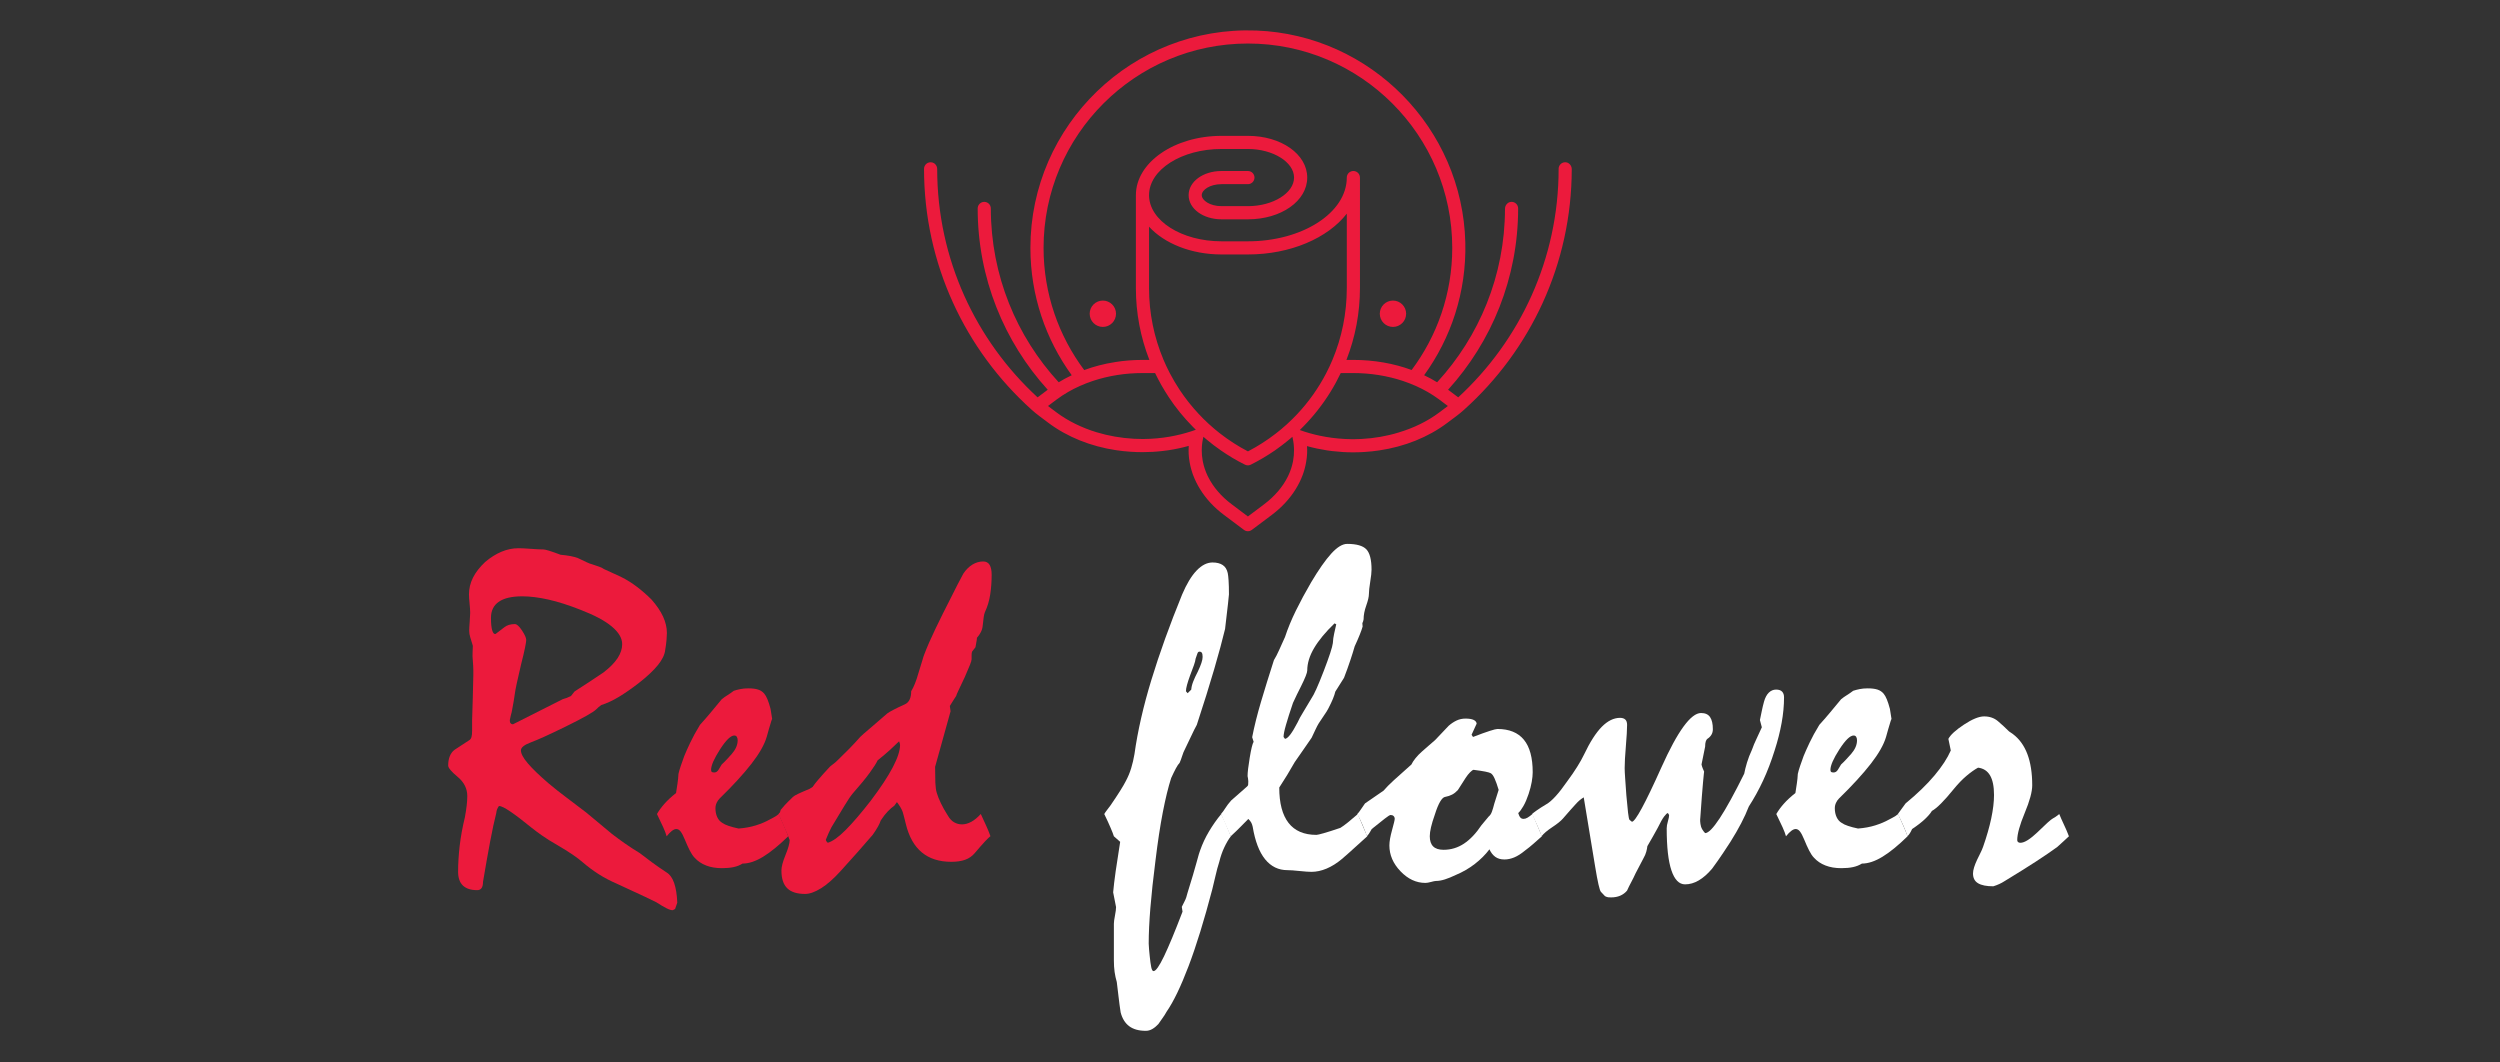 <?xml version="1.0" encoding="utf-8"?>
<!-- Generator: Adobe Illustrator 16.0.0, SVG Export Plug-In . SVG Version: 6.00 Build 0)  -->
<!DOCTYPE svg PUBLIC "-//W3C//DTD SVG 1.1//EN" "http://www.w3.org/Graphics/SVG/1.1/DTD/svg11.dtd">
<svg version="1.1" id="Calque_1" xmlns:x="http://ns.adobe.com/Extensibility/1.0/" xmlns:i="http://ns.adobe.com/AdobeIllustrator/10.0/" xmlns:graph="http://ns.adobe.com/Graphs/1.0/"
	 xmlns="http://www.w3.org/2000/svg" xmlns:xlink="http://www.w3.org/1999/xlink" x="0px" y="0px" width="200px" height="85px"
	 viewBox="0 0 200 85" enable-background="new 0 0 200 85" xml:space="preserve">
<rect x="0" y="0" width="200" height="85" fill="#333333" stroke="none"/>
<g>
	<path fill="#FFFFFF" d="M243.961-50.273h-3.469l-2.28-6.459c-0.408-1.146-1.085-2.082-2.032-2.811
		c-0.947-0.727-2.037-1.09-3.271-1.09h-5.932v10.359h-3.205v-24.222h10.724c1.872,0,3.403,0.183,4.593,0.546
		c1.189,0.362,2.159,1.129,2.908,2.295c0.749,1.168,1.123,2.485,1.123,3.948c0,1.677-0.485,3.074-1.454,4.197
		c-0.97,1.123-2.298,1.854-3.981,2.196v0.066c1.684,0.541,2.967,1.998,3.85,4.379L243.961-50.273z M226.977-63.508h7.153
		c1.994,0,3.438-0.313,4.337-0.941c0.896-0.629,1.348-1.713,1.348-3.256c0-2.754-1.729-4.131-5.188-4.131h-7.649V-63.508z"/>
	<path fill="#FFFFFF" d="M255.246-49.859c-2.577,0-4.648-0.807-6.213-2.422c-1.563-1.613-2.346-3.863-2.346-6.748
		c0-2.863,0.756-5.106,2.271-6.733c1.514-1.623,3.495-2.438,5.939-2.438c2.5,0,4.498,0.801,5.99,2.396
		c1.492,1.598,2.238,3.855,2.238,6.775v0.743h-13.201c0.133,2.025,0.691,3.529,1.678,4.511c0.984,0.979,2.199,1.469,3.643,1.469
		c1.091,0,2.074-0.275,2.949-0.832c0.877-0.559,1.336-1.348,1.379-2.371h3.223c-0.243,1.805-1.061,3.199-2.454,4.18
		S257.251-49.859,255.246-49.859z M259.839-60.732c-0.253-1.684-0.819-2.944-1.701-3.783c-0.882-0.836-1.961-1.256-3.239-1.256
		c-1.244,0-2.313,0.416-3.205,1.248c-0.892,0.832-1.459,2.097-1.701,3.791H259.839z"/>
	<path fill="#FFFFFF" d="M277.717-52.371c-1.388,1.674-3.057,2.512-5.006,2.512c-2.291,0-4.064-0.813-5.32-2.447
		c-1.256-1.629-1.884-3.825-1.884-6.592c0-2.862,0.702-5.129,2.106-6.799c1.404-1.668,3.17-2.504,5.295-2.504
		c1.896,0,3.498,0.586,4.81,1.752v-8.045h3.106v24.221h-3.106L277.717-52.371L277.717-52.371z M277.717-55.313v-8.326
		c-1.344-1.422-2.88-2.133-4.609-2.133c-1.334,0-2.398,0.576-3.197,1.727c-0.799,1.152-1.197,2.867-1.197,5.146
		c0,2.16,0.376,3.799,1.131,4.916s1.799,1.676,3.131,1.676C274.715-52.307,276.296-53.307,277.717-55.313z"/>
	<path fill="#FFFFFF" d="M302.863-74.016c-0.484-0.318-1.106-0.479-1.866-0.479c-2.06,0-3.089,1.354-3.089,4.063v2.793h4.395v1.785
		h-4.395v15.58h-2.016v-15.58h-3.058v-1.785h3.058v-2.941c0-1.795,0.448-3.193,1.346-4.195c0.897-1.004,2.146-1.504,3.742-1.504
		c0.805,0,1.433,0.109,1.885,0.33v1.934H302.863z"/>
	<path fill="#FFFFFF" d="M304.962-50.273v-25.692h2.017v25.692H304.962L304.962-50.273z"/>
	<path fill="#FFFFFF" d="M319.633-49.844c-1.65,0-3.109-0.369-4.369-1.107c-1.263-0.736-2.234-1.785-2.916-3.146
		c-0.684-1.361-1.025-2.935-1.025-4.718c0-2.832,0.77-5.076,2.307-6.731c1.536-1.658,3.631-2.487,6.286-2.487
		c2.5,0,4.472,0.805,5.916,2.411c1.442,1.609,2.163,3.834,2.163,6.677c0,2.731-0.749,4.932-2.246,6.6
		C324.249-50.678,322.212-49.844,319.633-49.844z M319.781-66.283c-1.947,0-3.496,0.658-4.643,1.975
		c-1.146,1.318-1.718,3.144-1.718,5.478c0,2.216,0.565,3.972,1.702,5.271c1.134,1.3,2.671,1.949,4.609,1.949
		c1.972,0,3.494-0.645,4.567-1.934c1.074-1.287,1.61-3.084,1.61-5.387c0-2.389-0.527-4.213-1.586-5.469
		C323.268-65.656,321.754-66.283,319.781-66.283z"/>
	<path fill="#FFFFFF" d="M347.788-50.273h-1.982l-3.702-12.838c-0.088-0.352-0.182-0.858-0.279-1.52h-0.067
		c-0.022,0.154-0.06,0.357-0.114,0.611c-0.056,0.254-1.498,4.836-4.328,13.746h-1.969l-5.236-17.365h2.164l3.866,13.563
		c0.109,0.408,0.188,0.904,0.231,1.488h0.148c0.055-0.463,0.159-0.965,0.313-1.504l4.264-13.55h1.602l3.817,13.582
		c0.11,0.396,0.193,0.894,0.248,1.486h0.15c0.077-0.617,0.17-1.111,0.28-1.486l3.884-13.582h2.049L347.788-50.273z"/>
	<path fill="#FFFFFF" d="M357.322-58.65c0,2.183,0.524,3.898,1.576,5.156c1.053,1.256,2.521,1.883,4.403,1.883
		c1.961,0,3.815-0.695,5.568-2.082v2.017c-1.687,1.223-3.696,1.834-6.031,1.834c-2.368,0-4.231-0.818-5.593-2.453
		c-1.36-1.638-2.04-3.863-2.04-6.685c0-1.694,0.339-3.239,1.017-4.635c0.678-1.393,1.618-2.479,2.825-3.254
		c1.205-0.777,2.541-1.166,4.006-1.166c2.183,0,3.872,0.738,5.073,2.215c1.199,1.478,1.8,3.541,1.8,6.195v0.975H357.322
		L357.322-58.65z M367.845-60.436c-0.043-1.851-0.483-3.287-1.321-4.313c-0.836-1.022-2.01-1.535-3.519-1.535
		c-1.531,0-2.793,0.523-3.783,1.57c-0.991,1.045-1.608,2.474-1.852,4.276h10.475V-60.436z"/>
	<path fill="#FFFFFF" d="M382.684-65.557c-0.484-0.375-1.13-0.563-1.934-0.563c-1.354,0-2.457,0.691-3.305,2.074
		c-0.849,1.383-1.272,3.17-1.272,5.36v8.41h-1.981v-17.365h1.981v3.75h0.067c0.406-1.286,1.024-2.286,1.857-2.997
		c0.831-0.71,1.799-1.064,2.898-1.064c0.65,0,1.213,0.089,1.686,0.265v2.131H382.684z"/>
</g>
<g>
	<path fill="#F9A045" d="M333.047-114.624c-0.355-0.017-0.646,0.267-0.646,0.616c0,8.477-3.636,16.123-9.428,21.457l-0.951-0.713
		c4.086-4.506,6.578-10.48,6.578-17.025c0-0.354-0.297-0.637-0.652-0.617c-0.334,0.021-0.582,0.32-0.582,0.654
		c-0.01,6.273-2.426,11.992-6.373,16.285c-0.391-0.24-0.799-0.461-1.221-0.66c2.524-3.486,3.979-7.799,3.869-12.447
		c-0.252-10.729-8.895-19.51-19.619-19.918c-11.623-0.443-21.218,8.881-21.218,20.406c0,4.463,1.438,8.598,3.88,11.961
		c-0.423,0.199-0.832,0.42-1.223,0.658c-3.955-4.299-6.373-10.033-6.373-16.322c0-0.342-0.277-0.617-0.617-0.617
		c-0.341,0-0.617,0.275-0.617,0.617c0,6.545,2.491,12.521,6.576,17.025l-0.949,0.713c-5.789-5.33-9.422-12.967-9.429-21.438
		c0-0.295-0.198-0.563-0.487-0.623c-0.396-0.082-0.746,0.221-0.746,0.604c0,8.961,3.896,17.029,10.08,22.598l0.002,0.002
		c0.002,0,0.004,0.002,0.004,0.004c0.242,0.219,0.494,0.424,0.757,0.619c0.354,0.268,0.84,0.631,0.84,0.631
		c1.771,1.326,3.967,2.207,6.354,2.566c0.442,0.066,0.891,0.113,1.344,0.145c0.371,0.025,0.748,0.039,1.127,0.039
		c0.645,0,1.281-0.037,1.904-0.111c0.176-0.018,0.35-0.041,0.523-0.065c0.654-0.098,1.296-0.233,1.919-0.409
		c-0.009,0.141-0.015,0.278-0.015,0.42c0,0.215,0.011,0.43,0.033,0.646c0.004,0.045,0.01,0.09,0.017,0.137
		c0.055,0.449,0.157,0.896,0.303,1.332c0.021,0.058,0.04,0.113,0.06,0.168c0.172,0.468,0.395,0.923,0.666,1.356
		c0.553,0.898,1.312,1.724,2.246,2.425l1.875,1.403c0.108,0.084,0.239,0.125,0.371,0.125c0.129,0,0.26-0.041,0.369-0.125
		l1.874-1.403c0.935-0.701,1.693-1.524,2.248-2.425c0.271-0.436,0.494-0.891,0.664-1.356c0.021-0.055,0.039-0.11,0.06-0.168
		c0.146-0.437,0.248-0.883,0.303-1.332c0.007-0.047,0.013-0.094,0.017-0.141c0.023-0.214,0.034-0.429,0.034-0.644
		c0-0.135-0.005-0.266-0.016-0.397c0.611,0.172,1.244,0.305,1.886,0.401h0.002c0.17,0.025,0.341,0.049,0.512,0.068h0.003
		c0.633,0.074,1.274,0.113,1.922,0.113h0.063c0.351-0.002,0.698-0.014,1.046-0.037l0.001-0.002h0.004
		c0.451-0.027,0.897-0.076,1.337-0.141l0.002-0.002c2.395-0.357,4.598-1.238,6.369-2.566c0,0,0.52-0.391,0.885-0.664
		c0.254-0.191,0.502-0.393,0.737-0.607c0.001-0.002,0.002-0.002,0.004-0.004l0.001-0.002c6.178-5.561,10.072-13.615,10.082-22.563
		C333.635-114.311,333.381-114.609,333.047-114.624z M284.039-106.586c0-10.58,8.607-19.188,19.188-19.188
		c10.578,0,19.187,8.606,19.187,19.188c0,4.295-1.421,8.268-3.813,11.467c-1.685-0.621-3.545-0.947-5.472-0.947h-0.649
		c0.836-2.138,1.269-4.42,1.269-6.737v-10.384c0-0.342-0.276-0.616-0.618-0.616c-0.34,0-0.617,0.274-0.617,0.616
		c0,3.302-4.163,5.984-9.283,5.984h-2.477c-3.756,0-6.809-1.945-6.809-4.335c0-2.388,3.053-4.334,6.809-4.334h2.477
		c2.35,0,4.332,1.229,4.332,2.685c0,1.453-1.982,2.685-4.332,2.685h-2.477c-1.096,0-1.857-0.545-1.857-1.034
		c0-0.488,0.762-1.031,1.857-1.031h2.477c0.342,0,0.617-0.276,0.617-0.617c0-0.342-0.275-0.617-0.617-0.617h-2.477
		c-1.734,0-3.092,0.994-3.092,2.267c0,1.271,1.357,2.269,3.092,2.269h2.477c3.121,0,5.568-1.721,5.568-3.918
		c0-2.196-2.447-3.918-5.568-3.918h-2.477c-4.436,0-8.043,2.5-8.043,5.567v8.733c0,2.324,0.434,4.604,1.268,6.738h-0.65
		c-0.854,0-1.709,0.064-2.54,0.196c-0.021,0.005-0.037,0.007-0.058,0.011c-1,0.158-1.963,0.408-2.871,0.744
		C285.459-98.316,284.039-102.289,284.039-106.586z M310.582-94.832c-0.725,1.4-1.639,2.695-2.725,3.85
		c-0.291,0.312-0.594,0.611-0.908,0.898c-0.026,0.027-0.055,0.055-0.086,0.08c-0.33,0.297-0.672,0.584-1.025,0.857
		c-0.811,0.627-1.682,1.186-2.609,1.672c-0.928-0.484-1.809-1.053-2.627-1.691c-0.354-0.275-0.695-0.564-1.024-0.867
		c-0.023-0.02-0.046-0.041-0.069-0.063c-0.314-0.289-0.619-0.592-0.91-0.906c-0.654-0.697-1.25-1.453-1.781-2.254
		c-0.338-0.51-0.646-1.037-0.928-1.576c-0.211-0.404-0.404-0.816-0.582-1.234c-0.896-2.121-1.363-4.406-1.363-6.737v-5.771
		c1.427,1.564,3.943,2.606,6.81,2.606h2.478c4.016,0,7.512-1.553,9.282-3.828v6.992c0,2.367-0.473,4.65-1.35,6.738
		C310.984-95.646,310.791-95.234,310.582-94.832z M293.486-88.641c-0.055,0.002-0.106,0.002-0.162,0.002
		c-0.27,0-0.538-0.008-0.81-0.023c-1.198-0.064-2.374-0.271-3.481-0.605c-1.41-0.428-2.709-1.063-3.791-1.875l-0.79-0.594
		l0.79-0.594c0.016-0.012,0.031-0.023,0.048-0.033c0.333-0.25,0.687-0.479,1.055-0.692c0.354-0.205,0.729-0.396,1.113-0.564
		c0.394-0.178,0.799-0.336,1.217-0.473c0.731-0.246,1.504-0.433,2.299-0.558c0.771-0.119,1.563-0.182,2.353-0.182h1.184
		c0.365,0.762,0.783,1.502,1.254,2.217c0.008,0.014,0.016,0.027,0.025,0.041c0.66,1,1.418,1.932,2.256,2.779
		c0.095,0.098,0.191,0.195,0.291,0.287c-0.143,0.053-0.284,0.102-0.43,0.15c-0.65,0.211-1.326,0.377-2.021,0.498
		C295.102-88.725,294.298-88.648,293.486-88.641z M307.458-86.525c-0.091,0.453-0.236,0.896-0.438,1.326
		c-0.021,0.043-0.041,0.088-0.065,0.131c-0.232,0.465-0.534,0.916-0.897,1.34c-0.376,0.438-0.818,0.854-1.324,1.232l-1.504,1.129
		l-1.505-1.129c-0.508-0.379-0.95-0.795-1.323-1.232c-0.367-0.424-0.666-0.875-0.898-1.34c-0.021-0.043-0.044-0.088-0.064-0.131
		c-0.203-0.43-0.35-0.873-0.438-1.326c-0.007-0.026-0.011-0.057-0.017-0.086c-0.059-0.313-0.086-0.637-0.086-0.961
		c0-0.106,0.004-0.211,0.01-0.318c0.01-0.176,0.029-0.352,0.058-0.524c0.022-0.146,0.051-0.291,0.086-0.437
		c0.104,0.095,0.212,0.185,0.319,0.273c0.425,0.357,0.867,0.693,1.326,1.012c0.718,0.496,1.471,0.945,2.258,1.336
		c0.088,0.045,0.182,0.066,0.277,0.066c0.092,0,0.188-0.021,0.274-0.066c0.785-0.395,1.542-0.842,2.261-1.338
		c0.449-0.311,0.885-0.643,1.305-0.992c0.115-0.092,0.229-0.188,0.34-0.287c0.037,0.15,0.066,0.306,0.09,0.457
		c0.025,0.166,0.044,0.332,0.053,0.5c0.008,0.107,0.01,0.212,0.01,0.318c0,0.324-0.026,0.646-0.086,0.961
		C307.468-86.582,307.463-86.553,307.458-86.525z M313.898-88.643c-0.244,0.014-0.49,0.021-0.736,0.021h-0.059
		c-0.059,0-0.115,0-0.173-0.002h-0.006c-0.815-0.01-1.619-0.084-2.401-0.219c-0.676-0.117-1.334-0.277-1.968-0.481
		c-0.153-0.052-0.307-0.104-0.458-0.158c0.105-0.103,0.208-0.205,0.311-0.31c0.972-0.983,1.834-2.08,2.57-3.271
		c0.355-0.573,0.676-1.166,0.965-1.771h1.185c1.606,0,3.194,0.261,4.646,0.74c0.42,0.141,0.826,0.297,1.221,0.471
		c0.386,0.175,0.759,0.363,1.113,0.565c0.371,0.216,0.725,0.445,1.059,0.691c0.015,0.01,0.027,0.023,0.045,0.033l0.792,0.594
		l-0.815,0.613c-1.082,0.811-2.377,1.445-3.787,1.869c0,0.002-0.002,0.002-0.002,0.002
		C316.286-88.914,315.102-88.707,313.898-88.643z"/>
	<circle fill="#F9A045" cx="289.605" cy="-100.4" r="1.238"/>
	<circle fill="#F9A045" cx="316.845" cy="-100.4" r="1.237"/>
</g>
<g>
	<path fill="#FFFFFF" d="M386.402-145.798h-4.629l-3.281-5.456c-0.664-1.104-1.23-1.828-1.697-2.175
		c-0.468-0.347-0.973-0.519-1.516-0.519h-1.457v8.148h-4v-20.646h7.015c4.769,0,7.153,1.86,7.153,5.582
		c0,1.366-0.399,2.551-1.198,3.557c-0.8,1.006-1.938,1.719-3.416,2.14v0.056c0.944,0.318,1.987,1.381,3.128,3.186L386.402-145.798z
		 M373.82-163.332v6.257h2.385c1.085,0,1.951-0.315,2.602-0.946s0.975-1.42,0.975-2.363c0-1.965-1.168-2.946-3.506-2.946
		L373.82-163.332L373.82-163.332z"/>
	<path fill="#FFFFFF" d="M400.248-152.068H390.4c0.16,2.508,1.582,3.76,4.265,3.76c1.637,0,3.095-0.43,4.376-1.291v2.976
		c-1.365,0.795-3.119,1.19-5.26,1.19c-2.291,0-4.075-0.662-5.352-1.99c-1.275-1.328-1.915-3.186-1.915-5.569
		c0-2.337,0.685-4.237,2.056-5.7c1.369-1.465,3.082-2.195,5.141-2.195c2.057,0,3.661,0.631,4.811,1.894
		c1.15,1.263,1.727,2.997,1.727,5.204V-152.068z M396.559-154.635c0-2.338-0.963-3.508-2.89-3.508c-0.806,0-1.513,0.318-2.125,0.955
		c-0.612,0.636-0.994,1.485-1.144,2.553H396.559z"/>
	<path fill="#FFFFFF" d="M417.094-145.798h-3.898v-2.175h-0.07c-1.049,1.693-2.614,2.539-4.699,2.539
		c-1.852,0-3.334-0.664-4.447-1.991c-1.113-1.328-1.668-3.134-1.668-5.415c0-2.422,0.621-4.369,1.864-5.842s2.862-2.209,4.854-2.209
		c1.936,0,3.301,0.715,4.096,2.146h0.07v-8.864h3.898V-145.798z M413.251-154.229c0-1.039-0.317-1.9-0.954-2.588
		c-0.636-0.688-1.436-1.03-2.398-1.03c-1.123,0-2.009,0.438-2.658,1.317c-0.65,0.879-0.976,2.071-0.976,3.576
		c0,1.413,0.313,2.51,0.94,3.29c0.626,0.78,1.473,1.171,2.539,1.171c1.029,0,1.869-0.406,2.525-1.22
		c0.653-0.813,0.981-1.853,0.981-3.114V-154.229L413.251-154.229z"/>
	<path fill="#FFFFFF" d="M436.339-165.955c-0.411-0.271-0.938-0.406-1.584-0.406c-1.749,0-2.623,1.15-2.623,3.45v2.371h3.731v1.515
		h-3.731v13.229h-1.711v-13.229h-2.595v-1.515h2.595v-2.497c0-1.523,0.381-2.712,1.144-3.563c0.762-0.853,1.82-1.277,3.176-1.277
		c0.684,0,1.216,0.094,1.6,0.281L436.339-165.955L436.339-165.955z"/>
	<path fill="#FFFFFF" d="M438.121-145.798v-21.812h1.711v21.813L438.121-145.798L438.121-145.798z"/>
	<path fill="#FFFFFF" d="M450.576-145.434c-1.401,0-2.639-0.313-3.709-0.939c-1.071-0.626-1.896-1.518-2.477-2.672
		s-0.869-2.49-0.869-4.005c0-2.403,0.651-4.31,1.957-5.716c1.305-1.407,3.082-2.111,5.336-2.111c2.123,0,3.797,0.684,5.022,2.048
		c1.226,1.365,1.837,3.254,1.837,5.667c0,2.319-0.636,4.188-1.906,5.604C454.495-146.143,452.766-145.434,450.576-145.434z
		 M450.703-159.391c-1.654,0-2.969,0.56-3.941,1.677c-0.972,1.117-1.459,2.668-1.459,4.649c0,1.879,0.48,3.371,1.445,4.476
		c0.963,1.104,2.268,1.655,3.913,1.655c1.674,0,2.967-0.549,3.879-1.643c0.911-1.094,1.366-2.617,1.366-4.572
		c0-2.028-0.447-3.576-1.346-4.644C453.663-158.857,452.377-159.391,450.703-159.391z"/>
	<path fill="#FFFFFF" d="M474.479-145.798h-1.683l-3.144-10.899c-0.074-0.299-0.153-0.729-0.237-1.289h-0.058
		c-0.019,0.131-0.051,0.303-0.098,0.519s-1.271,4.104-3.675,11.671h-1.67l-4.446-14.742h1.838l3.282,11.516
		c0.093,0.348,0.158,0.769,0.196,1.264h0.125c0.048-0.393,0.137-0.818,0.268-1.276l3.619-11.502h1.359l3.24,11.53
		c0.094,0.336,0.164,0.757,0.211,1.262h0.127c0.064-0.523,0.145-0.943,0.237-1.262l3.298-11.53h1.738L474.479-145.798z"/>
	<path fill="#FFFFFF" d="M482.572-152.909c0,1.853,0.447,3.31,1.34,4.376c0.894,1.066,2.14,1.6,3.738,1.6
		c1.664,0,3.24-0.59,4.728-1.768v1.711c-1.431,1.038-3.138,1.557-5.12,1.557c-2.011,0-3.593-0.693-4.748-2.082
		c-1.154-1.389-1.732-3.279-1.732-5.674c0-1.439,0.289-2.752,0.863-3.936s1.375-2.104,2.398-2.763s2.156-0.989,3.4-0.989
		c1.853,0,3.287,0.627,4.308,1.88c1.019,1.253,1.528,3.007,1.528,5.261v0.827H482.572z M491.508-154.425
		c-0.037-1.57-0.411-2.791-1.122-3.661c-0.71-0.869-1.706-1.305-2.987-1.305c-1.299,0-2.371,0.443-3.211,1.332
		c-0.843,0.89-1.367,2.101-1.572,3.634H491.508z"/>
	<path fill="#FFFFFF" d="M504.104-158.773c-0.41-0.317-0.957-0.478-1.641-0.478c-1.15,0-2.086,0.587-2.807,1.761
		c-0.719,1.174-1.08,2.69-1.08,4.553v7.14h-1.684v-14.742h1.684v3.185h0.058c0.347-1.095,0.871-1.942,1.578-2.547
		c0.705-0.603,1.526-0.904,2.461-0.904c0.552,0,1.029,0.076,1.431,0.226V-158.773z"/>
</g>
<g>
	<path fill="#ED1C3C" d="M466.783-207.008c-0.355-0.016-0.646,0.267-0.646,0.617c0,8.477-3.635,16.122-9.428,21.457l-0.951-0.713
		c4.086-4.504,6.578-10.48,6.578-17.025c0-0.354-0.297-0.636-0.652-0.616c-0.334,0.019-0.582,0.32-0.582,0.654
		c-0.01,6.273-2.426,11.993-6.373,16.285c-0.391-0.239-0.799-0.461-1.221-0.66c2.525-3.486,3.98-7.798,3.869-12.448
		c-0.252-10.729-8.895-19.508-19.619-19.917c-11.623-0.443-21.217,8.882-21.217,20.407c0,4.462,1.438,8.597,3.879,11.96
		c-0.422,0.199-0.832,0.42-1.223,0.659c-3.955-4.3-6.373-10.034-6.373-16.323c0-0.342-0.277-0.617-0.617-0.617
		s-0.617,0.275-0.617,0.617c0,6.545,2.492,12.521,6.576,17.025l-0.949,0.713c-5.789-5.33-9.422-12.966-9.428-21.437
		c0-0.295-0.199-0.564-0.488-0.624c-0.396-0.082-0.746,0.221-0.746,0.604c0,8.96,3.896,17.03,10.08,22.597l0.002,0.002
		c0.002,0,0.004,0.002,0.004,0.004c0.242,0.219,0.494,0.424,0.756,0.619c0.355,0.268,0.84,0.63,0.84,0.63
		c1.771,1.326,3.968,2.207,6.354,2.566c0.442,0.065,0.892,0.112,1.345,0.145c0.373,0.025,0.748,0.039,1.127,0.039
		c0.645,0,1.28-0.037,1.903-0.11c0.177-0.019,0.351-0.041,0.524-0.066c0.654-0.098,1.296-0.234,1.918-0.41
		c-0.008,0.141-0.014,0.279-0.014,0.42c0,0.215,0.01,0.43,0.033,0.646c0.004,0.045,0.01,0.09,0.016,0.137
		c0.056,0.449,0.158,0.896,0.304,1.332c0.021,0.057,0.041,0.113,0.059,0.168c0.173,0.467,0.396,0.922,0.666,1.357
		c0.554,0.897,1.313,1.723,2.246,2.424l1.875,1.404c0.109,0.084,0.24,0.125,0.371,0.125s0.263-0.041,0.371-0.125l1.873-1.404
		c0.935-0.701,1.692-1.525,2.248-2.424c0.271-0.437,0.493-0.892,0.664-1.357c0.02-0.055,0.038-0.111,0.059-0.168
		c0.146-0.436,0.248-0.883,0.304-1.332c0.008-0.047,0.014-0.094,0.018-0.141c0.023-0.213,0.033-0.428,0.033-0.644
		c0-0.135-0.004-0.266-0.014-0.397c0.61,0.172,1.241,0.305,1.885,0.401h0.002c0.17,0.025,0.34,0.05,0.512,0.068h0.002
		c0.633,0.073,1.275,0.112,1.922,0.112h0.064c0.35-0.002,0.699-0.014,1.045-0.037l0.002-0.002h0.004
		c0.451-0.026,0.896-0.075,1.336-0.141l0.002-0.002c2.395-0.357,4.598-1.238,6.369-2.566c0,0,0.52-0.39,0.885-0.664
		c0.254-0.191,0.502-0.393,0.738-0.607c0-0.002,0.002-0.002,0.004-0.004v-0.002c6.178-5.561,10.072-13.616,10.082-22.563
		C467.371-206.693,467.117-206.993,466.783-207.008z M417.775-198.969c0-10.581,8.607-19.188,19.188-19.188
		c10.578,0,19.187,8.607,19.187,19.188c0,4.295-1.42,8.267-3.813,11.467c-1.687-0.622-3.545-0.948-5.474-0.948h-0.649
		c0.836-2.138,1.271-4.42,1.271-6.738v-10.383c0-0.342-0.277-0.617-0.619-0.617c-0.34,0-0.617,0.274-0.617,0.617
		c0,3.3-4.162,5.985-9.283,5.985h-2.477c-3.756,0-6.81-1.945-6.81-4.335c0-2.388,3.054-4.334,6.81-4.334h2.475
		c2.35,0,4.332,1.23,4.332,2.685c0,1.454-1.982,2.683-4.332,2.683h-2.477c-1.097,0-1.857-0.545-1.857-1.034
		c0-0.489,0.762-1.032,1.857-1.032h2.477c0.342,0,0.617-0.277,0.617-0.618c0-0.342-0.275-0.617-0.617-0.617h-2.477
		c-1.734,0-3.092,0.994-3.092,2.266c0,1.271,1.356,2.269,3.092,2.269h2.477c3.121,0,5.568-1.722,5.568-3.918
		c0-2.197-2.447-3.919-5.568-3.919h-2.477c-4.437,0-8.043,2.5-8.043,5.568v8.734c0,2.325,0.434,4.604,1.268,6.738h-0.65
		c-0.854,0-1.709,0.065-2.541,0.197c-0.02,0.004-0.037,0.007-0.057,0.011c-1,0.157-1.963,0.407-2.871,0.743
		C419.195-190.701,417.775-194.672,417.775-198.969z M444.318-187.215c-0.726,1.399-1.64,2.695-2.726,3.849
		c-0.291,0.311-0.594,0.611-0.907,0.898c-0.027,0.027-0.056,0.055-0.086,0.08c-0.33,0.297-0.673,0.584-1.025,0.857
		c-0.812,0.626-1.682,1.185-2.611,1.671c-0.926-0.484-1.807-1.053-2.627-1.691c-0.352-0.275-0.693-0.564-1.023-0.867
		c-0.022-0.02-0.047-0.041-0.07-0.063c-0.313-0.289-0.618-0.591-0.909-0.906c-0.654-0.697-1.25-1.453-1.781-2.253
		c-0.338-0.511-0.646-1.037-0.928-1.576c-0.211-0.404-0.404-0.817-0.582-1.235c-0.896-2.122-1.363-4.406-1.363-6.738v-5.771
		c1.427,1.564,3.943,2.607,6.81,2.607h2.475c4.016,0,7.514-1.552,9.283-3.829v6.993c0,2.367-0.473,4.649-1.35,6.738
		C444.721-188.03,444.527-187.619,444.318-187.215z M427.223-181.025c-0.055,0.002-0.107,0.002-0.162,0.002
		c-0.27,0-0.539-0.008-0.809-0.022c-1.199-0.063-2.375-0.271-3.482-0.605c-1.41-0.428-2.709-1.064-3.791-1.875l-0.791-0.594
		l0.791-0.594c0.017-0.012,0.031-0.023,0.047-0.033c0.334-0.25,0.687-0.48,1.056-0.693c0.354-0.206,0.729-0.394,1.112-0.565
		c0.394-0.177,0.799-0.335,1.218-0.473c0.731-0.246,1.504-0.431,2.299-0.556c0.771-0.12,1.563-0.182,2.353-0.182h1.184
		c0.365,0.762,0.783,1.502,1.254,2.216c0.008,0.014,0.016,0.027,0.025,0.041c0.66,1,1.418,1.932,2.256,2.779
		c0.096,0.098,0.19,0.195,0.291,0.287c-0.144,0.053-0.283,0.102-0.43,0.15c-0.65,0.211-1.326,0.377-2.021,0.498
		C428.838-181.109,428.035-181.033,427.223-181.025z M441.193-178.91c-0.09,0.453-0.236,0.896-0.439,1.326
		c-0.02,0.043-0.041,0.088-0.064,0.131c-0.231,0.465-0.535,0.916-0.897,1.34c-0.375,0.438-0.818,0.854-1.324,1.232l-1.505,1.129
		l-1.504-1.129c-0.508-0.379-0.951-0.795-1.324-1.232c-0.367-0.424-0.666-0.875-0.898-1.34c-0.022-0.043-0.045-0.088-0.065-0.131
		c-0.201-0.43-0.349-0.873-0.438-1.326c-0.006-0.027-0.012-0.057-0.016-0.086c-0.059-0.314-0.088-0.637-0.088-0.961
		c0-0.107,0.004-0.211,0.012-0.318c0.008-0.176,0.027-0.352,0.057-0.524c0.021-0.146,0.052-0.291,0.086-0.435
		c0.104,0.094,0.212,0.184,0.318,0.272c0.426,0.356,0.869,0.692,1.326,1.011c0.719,0.496,1.471,0.945,2.258,1.336
		c0.088,0.045,0.182,0.066,0.277,0.066c0.094,0,0.189-0.021,0.275-0.066c0.785-0.395,1.543-0.842,2.262-1.338
		c0.449-0.311,0.885-0.643,1.305-0.992c0.115-0.092,0.227-0.188,0.338-0.287c0.037,0.15,0.066,0.306,0.09,0.457
		c0.027,0.166,0.045,0.332,0.054,0.5c0.008,0.107,0.01,0.211,0.01,0.318c0,0.324-0.026,0.646-0.086,0.961
		C441.205-178.967,441.199-178.938,441.193-178.91z M447.635-181.027c-0.244,0.015-0.49,0.021-0.736,0.021h-0.059
		c-0.059,0-0.115,0-0.172-0.002h-0.006c-0.816-0.01-1.619-0.084-2.402-0.219c-0.676-0.117-1.334-0.277-1.967-0.482
		c-0.154-0.051-0.307-0.104-0.459-0.158c0.105-0.102,0.209-0.205,0.311-0.309c0.971-0.984,1.834-2.08,2.57-3.269
		c0.355-0.575,0.676-1.167,0.965-1.771h1.184c1.607,0,3.195,0.259,4.646,0.74c0.418,0.14,0.826,0.296,1.219,0.471
		c0.387,0.173,0.76,0.362,1.115,0.566c0.369,0.215,0.723,0.445,1.057,0.691c0.017,0.01,0.029,0.023,0.045,0.033l0.793,0.594
		l-0.815,0.613c-1.082,0.81-2.377,1.445-3.787,1.869c0,0.002-0.002,0.002-0.002,0.002
		C450.021-181.298,448.838-181.091,447.635-181.027z"/>
	<circle fill="#ED1C3C" cx="423.341" cy="-192.784" r="1.237"/>
	<circle fill="#ED1C3C" cx="450.581" cy="-192.784" r="1.237"/>
</g>
<g>
	<path fill="#EC1A3C" d="M125.241,12.981c-0.303-0.014-0.551,0.228-0.551,0.525c0,7.222-3.097,13.735-8.032,18.282l-0.811-0.609
		c3.481-3.838,5.604-8.93,5.604-14.505c0-0.302-0.253-0.542-0.556-0.525c-0.285,0.017-0.496,0.272-0.496,0.558
		c-0.008,5.344-2.066,10.217-5.43,13.875c-0.333-0.205-0.681-0.393-1.04-0.563c2.151-2.971,3.392-6.645,3.296-10.606
		c-0.214-9.142-7.578-16.621-16.715-16.97c-9.903-0.378-18.078,7.567-18.078,17.387c0,3.803,1.226,7.324,3.306,10.189
		c-0.36,0.17-0.709,0.359-1.042,0.563c-3.37-3.664-5.43-8.549-5.43-13.907c0-0.292-0.236-0.525-0.526-0.525
		c-0.291,0-0.526,0.233-0.526,0.525c0,5.575,2.123,10.667,5.603,14.505l-0.81,0.609c-4.932-4.541-8.028-11.048-8.033-18.266
		c0-0.25-0.169-0.48-0.415-0.531c-0.338-0.07-0.637,0.188-0.637,0.515c0,7.634,3.32,14.509,8.589,19.253l0.001,0.002
		c0.002,0,0.002,0.002,0.003,0.004c0.207,0.186,0.421,0.361,0.644,0.527c0.303,0.227,0.715,0.537,0.715,0.537
		c1.508,1.129,3.38,1.879,5.414,2.186c0.377,0.057,0.759,0.096,1.145,0.123c0.317,0.021,0.638,0.033,0.96,0.033
		c0.549,0,1.092-0.031,1.623-0.094c0.15-0.016,0.298-0.035,0.447-0.057c0.558-0.084,1.104-0.201,1.635-0.35
		c-0.007,0.119-0.012,0.238-0.012,0.357c0,0.184,0.008,0.365,0.028,0.551c0.003,0.037,0.008,0.076,0.014,0.117
		c0.046,0.381,0.134,0.764,0.258,1.135c0.018,0.047,0.034,0.096,0.05,0.143c0.146,0.396,0.336,0.785,0.567,1.156
		c0.471,0.766,1.118,1.469,1.914,2.064l1.597,1.197c0.093,0.072,0.205,0.107,0.316,0.107c0.11,0,0.222-0.035,0.315-0.107
		l1.596-1.197c0.795-0.596,1.442-1.299,1.915-2.064c0.231-0.371,0.421-0.76,0.566-1.156c0.017-0.047,0.033-0.096,0.05-0.143
		c0.125-0.371,0.211-0.754,0.258-1.135c0.007-0.041,0.012-0.08,0.015-0.121c0.021-0.182,0.028-0.363,0.028-0.547
		c0-0.115-0.003-0.227-0.012-0.34c0.521,0.146,1.059,0.26,1.606,0.344h0.001c0.146,0.021,0.29,0.041,0.437,0.057h0.001
		c0.54,0.064,1.087,0.098,1.638,0.098h0.055c0.298-0.002,0.597-0.012,0.891-0.031l0.002-0.002h0.003
		c0.385-0.023,0.764-0.064,1.139-0.121h0.002c2.04-0.305,3.917-1.055,5.426-2.188c0,0,0.443-0.332,0.754-0.564
		c0.217-0.164,0.428-0.334,0.629-0.518c0-0.002,0.002-0.002,0.004-0.004v-0.002c5.264-4.738,8.581-11.6,8.59-19.223
		C125.742,13.25,125.525,12.994,125.241,12.981z M83.485,19.83c0-9.014,7.334-16.348,16.349-16.348
		c9.012,0,16.346,7.334,16.346,16.348c0,3.66-1.21,7.043-3.249,9.77c-1.436-0.529-3.02-0.807-4.662-0.807h-0.555
		c0.713-1.822,1.082-3.766,1.082-5.74v-8.848c0-0.291-0.236-0.525-0.527-0.525c-0.29,0-0.526,0.234-0.526,0.525
		c0,2.813-3.546,5.1-7.909,5.1h-2.11c-3.2,0-5.801-1.657-5.801-3.693c0-2.035,2.601-3.693,5.801-3.693h2.11
		c2.001,0,3.691,1.049,3.691,2.287s-1.689,2.287-3.691,2.287h-2.11c-0.934,0-1.583-0.465-1.583-0.881
		c0-0.417,0.649-0.879,1.583-0.879h2.11c0.29,0,0.526-0.236,0.526-0.527s-0.236-0.525-0.526-0.525h-2.11
		c-1.478,0-2.634,0.848-2.634,1.932c0,1.083,1.157,1.933,2.634,1.933h2.11c2.659,0,4.744-1.468,4.744-3.339
		s-2.085-3.338-4.744-3.338h-2.11c-3.779,0-6.853,2.129-6.853,4.744v7.441c0,1.98,0.369,3.922,1.079,5.74h-0.553
		c-0.727,0-1.456,0.055-2.165,0.168c-0.017,0.004-0.032,0.006-0.048,0.01c-0.852,0.133-1.672,0.346-2.446,0.633
		C84.695,26.875,83.485,23.492,83.485,19.83z M106.101,29.846c-0.617,1.191-1.396,2.295-2.321,3.279
		c-0.248,0.264-0.506,0.52-0.773,0.764c-0.023,0.023-0.047,0.047-0.073,0.068c-0.281,0.254-0.572,0.498-0.874,0.73
		c-0.69,0.535-1.432,1.01-2.224,1.424c-0.79-0.412-1.54-0.896-2.238-1.439c-0.3-0.234-0.592-0.48-0.873-0.738
		c-0.02-0.018-0.039-0.035-0.059-0.055c-0.269-0.246-0.527-0.504-0.775-0.771c-0.557-0.594-1.065-1.238-1.518-1.92
		c-0.288-0.436-0.551-0.883-0.791-1.342c-0.18-0.346-0.344-0.697-0.496-1.053c-0.764-1.809-1.162-3.754-1.162-5.74v-4.918
		c1.215,1.334,3.36,2.222,5.801,2.222h2.11c3.42,0,6.401-1.323,7.909-3.263v5.959c0,2.016-0.402,3.961-1.149,5.74
		C106.443,29.15,106.279,29.502,106.101,29.846z M91.536,35.119c-0.047,0.002-0.092,0.002-0.138,0.002
		c-0.229,0-0.459-0.008-0.69-0.02c-1.021-0.055-2.022-0.232-2.966-0.516c-1.202-0.365-2.308-0.908-3.23-1.598l-0.673-0.506
		l0.673-0.506c0.013-0.01,0.027-0.02,0.041-0.029c0.284-0.213,0.584-0.408,0.899-0.59c0.303-0.176,0.621-0.336,0.948-0.482
		c0.334-0.15,0.681-0.285,1.037-0.402c0.624-0.209,1.282-0.367,1.959-0.473c0.657-0.104,1.33-0.154,2.003-0.154h1.008
		c0.311,0.648,0.667,1.279,1.068,1.887c0.007,0.012,0.013,0.023,0.021,0.035c0.563,0.854,1.208,1.646,1.922,2.367
		c0.081,0.084,0.163,0.168,0.248,0.246c-0.122,0.045-0.242,0.086-0.366,0.127c-0.554,0.18-1.13,0.322-1.721,0.426
		C92.912,35.047,92.227,35.113,91.536,35.119z M103.438,36.922c-0.076,0.385-0.201,0.764-0.375,1.129
		c-0.017,0.037-0.034,0.074-0.055,0.111c-0.198,0.396-0.456,0.781-0.766,1.143c-0.319,0.371-0.697,0.727-1.128,1.049l-1.281,0.963
		l-1.282-0.963c-0.433-0.322-0.811-0.678-1.128-1.049c-0.312-0.361-0.566-0.746-0.766-1.143c-0.019-0.037-0.037-0.074-0.056-0.111
		c-0.172-0.365-0.297-0.744-0.374-1.129c-0.005-0.023-0.009-0.049-0.013-0.074c-0.05-0.268-0.074-0.543-0.074-0.818
		c0-0.092,0.003-0.18,0.009-0.271c0.007-0.15,0.024-0.299,0.048-0.447c0.019-0.125,0.043-0.248,0.073-0.371
		c0.089,0.08,0.181,0.156,0.272,0.232c0.362,0.305,0.74,0.592,1.13,0.861c0.612,0.424,1.253,0.807,1.924,1.139
		c0.075,0.039,0.155,0.057,0.236,0.057c0.079,0,0.161-0.018,0.234-0.057c0.668-0.336,1.314-0.717,1.927-1.139
		c0.382-0.266,0.753-0.549,1.111-0.846c0.098-0.078,0.192-0.162,0.288-0.244c0.031,0.127,0.057,0.26,0.076,0.389
		c0.023,0.141,0.038,0.283,0.045,0.426c0.007,0.092,0.009,0.18,0.009,0.271c0,0.275-0.023,0.551-0.073,0.818
		C103.448,36.873,103.443,36.898,103.438,36.922z M108.927,35.117c-0.208,0.012-0.418,0.02-0.628,0.02h-0.05
		c-0.05,0-0.098,0-0.146-0.002h-0.005c-0.695-0.01-1.379-0.072-2.047-0.188c-0.575-0.1-1.137-0.236-1.676-0.41
		c-0.131-0.043-0.261-0.088-0.391-0.135c0.09-0.088,0.178-0.176,0.265-0.264c0.827-0.838,1.563-1.771,2.189-2.785
		c0.303-0.49,0.576-0.994,0.822-1.508h1.009c1.369,0,2.722,0.219,3.959,0.629c0.355,0.119,0.703,0.254,1.038,0.402
		c0.329,0.146,0.647,0.309,0.95,0.482c0.314,0.182,0.615,0.379,0.9,0.588c0.013,0.01,0.024,0.021,0.038,0.029l0.676,0.506
		l-0.695,0.521c-0.923,0.691-2.025,1.232-3.228,1.592c0,0.002-0.001,0.002-0.001,0.002C110.96,34.887,109.951,35.063,108.927,35.117
		z"/>
	<circle fill="#EC1A3C" cx="88.228" cy="25.1" r="1.054"/>
	<circle fill="#EC1A3C" cx="111.437" cy="25.1" r="1.054"/>
</g>
<g>
	<g>
		<path fill="#EC1A3C" d="M41.673,60.031c0,0.258,0.184,0.604,0.551,1.035s0.918,0.964,1.653,1.596c0.477,0.4,0.97,0.79,1.479,1.17
			c0.509,0.381,1.015,0.765,1.518,1.151c0.219,0.181,0.503,0.416,0.851,0.706c0.348,0.29,0.754,0.629,1.218,1.016
			c0.335,0.258,0.686,0.516,1.053,0.773c0.368,0.258,0.764,0.516,1.189,0.773c0.284,0.22,0.6,0.458,0.947,0.716
			c0.348,0.258,0.748,0.535,1.199,0.832c0.258,0.154,0.458,0.436,0.599,0.841c0.142,0.406,0.226,0.932,0.251,1.577l-0.174,0.503
			l-0.193,0.097c-0.129,0-0.3-0.056-0.512-0.165c-0.213-0.109-0.48-0.268-0.802-0.474c-0.065-0.039-0.358-0.181-0.88-0.426
			s-1.273-0.594-2.252-1.045c-0.542-0.232-1.038-0.493-1.489-0.783s-0.864-0.597-1.237-0.92c-0.219-0.193-0.5-0.406-0.841-0.639
			c-0.342-0.231-0.745-0.483-1.208-0.754c-0.477-0.271-0.889-0.529-1.237-0.774c-0.348-0.245-0.625-0.451-0.831-0.619
			c-0.696-0.567-1.263-0.999-1.701-1.296c-0.438-0.297-0.742-0.444-0.909-0.444c-0.129,0.181-0.2,0.367-0.213,0.561
			c-0.155,0.606-0.319,1.37-0.493,2.293c-0.174,0.923-0.364,1.997-0.57,3.223c0,0.219-0.039,0.384-0.116,0.493
			s-0.193,0.165-0.348,0.165c-0.502,0-0.883-0.123-1.141-0.368s-0.386-0.612-0.386-1.104c0-0.657,0.042-1.348,0.125-2.07
			c0.083-0.722,0.222-1.483,0.416-2.283c0.064-0.348,0.113-0.661,0.145-0.938s0.048-0.532,0.048-0.765
			c0-0.593-0.254-1.103-0.764-1.528s-0.764-0.729-0.764-0.909c0-0.284,0.042-0.531,0.126-0.744c0.083-0.213,0.209-0.384,0.377-0.513
			c0.425-0.27,0.818-0.527,1.179-0.772c0.09-0.051,0.151-0.139,0.184-0.261s0.048-0.293,0.048-0.512c0-0.129,0-0.268,0-0.416
			c0-0.147,0-0.286,0-0.415c0.039-1.146,0.071-2.338,0.097-3.575c0-0.09,0-0.23,0-0.424s-0.013-0.445-0.039-0.754
			c-0.026-0.232-0.032-0.448-0.02-0.647s0.02-0.384,0.02-0.551c-0.078-0.258-0.145-0.479-0.203-0.667
			c-0.058-0.187-0.087-0.363-0.087-0.531c0-0.154,0.013-0.396,0.039-0.725c0.026-0.328,0.039-0.563,0.039-0.705
			c0-0.18-0.016-0.432-0.048-0.753c-0.032-0.322-0.048-0.567-0.048-0.734c0-0.464,0.106-0.908,0.319-1.333
			c0.212-0.426,0.538-0.844,0.976-1.257c0.425-0.36,0.86-0.634,1.305-0.82c0.445-0.187,0.899-0.28,1.363-0.28
			c0.219,0,0.544,0.016,0.976,0.048s0.77,0.049,1.015,0.049c0.167,0,0.625,0.142,1.373,0.425c0.296,0.025,0.561,0.062,0.792,0.106
			s0.419,0.094,0.561,0.145c0.322,0.155,0.574,0.274,0.754,0.357c0.181,0.084,0.31,0.133,0.387,0.146
			c0.219,0.077,0.409,0.142,0.57,0.193c0.161,0.051,0.293,0.115,0.396,0.193c0.167,0.077,0.364,0.167,0.59,0.27
			c0.225,0.104,0.48,0.22,0.763,0.349c0.464,0.231,0.899,0.502,1.305,0.812s0.789,0.644,1.15,1.005
			c0.412,0.464,0.722,0.918,0.928,1.362s0.31,0.886,0.31,1.323c0,0.129-0.01,0.313-0.029,0.551
			c-0.019,0.238-0.055,0.506-0.106,0.802c-0.039,0.374-0.232,0.776-0.58,1.208c-0.348,0.432-0.851,0.905-1.508,1.421
			c-0.58,0.45-1.122,0.827-1.624,1.13C49,56.054,48.536,56.27,48.11,56.398c-0.167,0.116-0.296,0.226-0.387,0.328
			c-0.129,0.129-0.399,0.31-0.812,0.541c-0.413,0.232-0.973,0.522-1.682,0.87c-1.289,0.631-2.204,1.047-2.745,1.246
			C41.943,59.584,41.673,59.8,41.673,60.031z M39.643,50.719c0.245-0.181,0.477-0.357,0.696-0.532
			c0.219-0.174,0.502-0.261,0.851-0.261c0.155,0,0.345,0.171,0.57,0.512c0.225,0.342,0.338,0.596,0.338,0.764
			c0,0.09-0.032,0.296-0.097,0.618c-0.065,0.322-0.168,0.76-0.31,1.313c-0.296,1.249-0.464,2.032-0.502,2.348
			s-0.123,0.808-0.251,1.478c-0.052,0.167-0.103,0.387-0.155,0.657c0,0.115,0.022,0.199,0.068,0.251
			c0.045,0.052,0.106,0.077,0.184,0.077c2.564-1.288,3.892-1.958,3.982-2.009c0.103-0.026,0.213-0.062,0.329-0.106
			c0.116-0.045,0.226-0.094,0.329-0.146l0.29-0.367c0.748-0.476,1.521-0.984,2.32-1.525c0.503-0.387,0.876-0.767,1.122-1.14
			c0.245-0.374,0.367-0.747,0.367-1.121c0-0.477-0.277-0.946-0.831-1.41c-0.555-0.464-1.386-0.908-2.494-1.333
			c-0.941-0.373-1.798-0.646-2.571-0.821c-0.773-0.174-1.476-0.261-2.107-0.261c-0.825,0-1.447,0.146-1.866,0.435
			c-0.419,0.29-0.628,0.719-0.628,1.285c0,0.438,0.032,0.77,0.097,0.995S39.527,50.744,39.643,50.719z"/>
		<path fill="#EC1A3C" d="M52.557,65.123c0.154-0.271,0.354-0.545,0.599-0.822c0.245-0.276,0.554-0.563,0.928-0.86
			c0.039-0.257,0.078-0.512,0.116-0.764c0.039-0.251,0.064-0.505,0.077-0.764c0.039-0.18,0.1-0.393,0.184-0.638
			c0.083-0.244,0.177-0.509,0.28-0.792c0.116-0.284,0.273-0.639,0.474-1.063c0.2-0.426,0.46-0.902,0.783-1.431
			c0.271-0.297,0.554-0.622,0.851-0.977s0.593-0.712,0.89-1.073c0.142-0.115,0.296-0.225,0.464-0.328
			c0.167-0.104,0.335-0.219,0.502-0.348c0.155-0.052,0.329-0.097,0.522-0.136s0.406-0.058,0.638-0.058
			c0.322,0,0.583,0.032,0.783,0.097s0.364,0.174,0.493,0.328c0.09,0.104,0.177,0.258,0.261,0.464s0.165,0.458,0.242,0.754
			c0.039,0.258,0.084,0.542,0.135,0.851c0-0.077-0.022-0.045-0.067,0.097c-0.045,0.143-0.113,0.367-0.203,0.677l-0.174,0.619
			c-0.181,0.618-0.587,1.334-1.218,2.146s-1.482,1.74-2.552,2.784c-0.09,0.09-0.167,0.203-0.232,0.338
			c-0.064,0.136-0.097,0.28-0.097,0.436c0,0.271,0.048,0.509,0.145,0.715s0.235,0.361,0.416,0.464
			c0.103,0.077,0.268,0.155,0.493,0.232c0.225,0.077,0.493,0.148,0.802,0.212c0.502-0.038,0.96-0.122,1.373-0.251
			s0.78-0.283,1.102-0.464c0.064-0.039,0.167-0.094,0.309-0.164c0.142-0.071,0.284-0.165,0.425-0.28
			c0.167,0.374,0.316,0.709,0.445,1.005c0.129,0.297,0.232,0.555,0.31,0.773c-0.735,0.722-1.402,1.267-2.001,1.634
			c-0.6,0.367-1.15,0.551-1.653,0.551c-0.206,0.129-0.441,0.223-0.706,0.28s-0.577,0.087-0.938,0.087
			c-0.477,0-0.899-0.07-1.266-0.213c-0.367-0.142-0.674-0.348-0.918-0.618c-0.129-0.129-0.258-0.319-0.387-0.57
			c-0.129-0.252-0.264-0.551-0.406-0.899c-0.116-0.283-0.226-0.493-0.329-0.628c-0.104-0.136-0.219-0.203-0.348-0.203
			c-0.103,0-0.219,0.049-0.348,0.146s-0.271,0.241-0.425,0.435c-0.051-0.193-0.142-0.432-0.271-0.716
			C52.931,65.902,52.763,65.548,52.557,65.123z M58.743,58.84c-0.284,0-0.664,0.37-1.141,1.111
			c-0.477,0.741-0.715,1.286-0.715,1.634c0,0.077,0.016,0.132,0.048,0.164s0.1,0.049,0.203,0.049c0.142,0,0.258-0.074,0.348-0.223
			c0.09-0.148,0.174-0.286,0.251-0.416c0.142-0.128,0.28-0.267,0.416-0.415s0.267-0.293,0.396-0.436
			c0.155-0.18,0.271-0.36,0.348-0.541s0.116-0.36,0.116-0.541c0-0.116-0.023-0.21-0.068-0.28
			C58.901,58.875,58.833,58.84,58.743,58.84z"/>
		<path fill="#EC1A3C" d="M62.281,65.123l0.116-0.136l0.058-0.193c0.232-0.283,0.432-0.506,0.599-0.667
			c0.167-0.161,0.296-0.286,0.387-0.377c0.064-0.064,0.206-0.147,0.425-0.251s0.516-0.232,0.89-0.387l0.251-0.155
			c0.09-0.142,0.251-0.348,0.483-0.618s0.509-0.58,0.832-0.928c0.064-0.077,0.161-0.161,0.29-0.252
			c0.129-0.09,0.264-0.206,0.406-0.348c0.309-0.296,0.619-0.603,0.928-0.918c0.31-0.315,0.6-0.629,0.87-0.938
			c0.116-0.116,0.354-0.325,0.715-0.629c0.361-0.303,0.851-0.725,1.469-1.266c0.09-0.064,0.251-0.158,0.483-0.28
			c0.232-0.123,0.535-0.268,0.909-0.436c0.167-0.077,0.293-0.203,0.377-0.377c0.083-0.174,0.125-0.396,0.125-0.667
			c0.103-0.167,0.203-0.37,0.3-0.608c0.097-0.239,0.19-0.52,0.28-0.842c0.128-0.399,0.229-0.725,0.3-0.976
			c0.07-0.252,0.125-0.422,0.164-0.513c0.219-0.58,0.515-1.26,0.889-2.039c0.374-0.78,0.818-1.673,1.334-2.678
			c0.258-0.528,0.561-1.115,0.909-1.76c0.219-0.321,0.464-0.563,0.735-0.725c0.271-0.161,0.554-0.242,0.851-0.242
			c0.232,0,0.402,0.091,0.512,0.271c0.109,0.181,0.164,0.444,0.164,0.792c0,0.555-0.039,1.083-0.116,1.586
			c-0.077,0.502-0.219,0.973-0.425,1.411c-0.039,0.09-0.071,0.226-0.097,0.405c-0.026,0.181-0.052,0.4-0.077,0.658
			c-0.013,0.18-0.062,0.354-0.145,0.521c-0.084,0.168-0.19,0.322-0.319,0.464c0,0.091-0.013,0.197-0.039,0.319
			s-0.052,0.268-0.077,0.435l-0.271,0.349c-0.026,0.077-0.039,0.171-0.039,0.28s0,0.222,0,0.338c0,0.077-0.045,0.229-0.135,0.454
			c-0.09,0.226-0.226,0.545-0.406,0.957c-0.207,0.438-0.371,0.786-0.493,1.044s-0.19,0.419-0.203,0.483
			c-0.051,0.064-0.119,0.168-0.203,0.31c-0.084,0.142-0.184,0.303-0.3,0.483l0.058,0.425l-1.237,4.446
			c0,0.49,0.006,0.909,0.019,1.257s0.052,0.625,0.116,0.831c0.064,0.22,0.17,0.487,0.319,0.803c0.148,0.315,0.338,0.654,0.57,1.015
			c0.142,0.245,0.31,0.423,0.503,0.532c0.193,0.109,0.399,0.164,0.619,0.164c0.245,0,0.493-0.067,0.744-0.203
			s0.505-0.345,0.764-0.628c0.155,0.335,0.299,0.65,0.435,0.947c0.135,0.296,0.248,0.573,0.338,0.831
			c-0.064,0.039-0.203,0.171-0.416,0.396c-0.212,0.226-0.493,0.544-0.841,0.957c-0.207,0.245-0.461,0.422-0.764,0.531
			s-0.674,0.164-1.112,0.164c-0.966,0-1.752-0.251-2.358-0.754c-0.606-0.502-1.031-1.256-1.276-2.262
			c-0.052-0.206-0.097-0.387-0.135-0.541c-0.039-0.155-0.077-0.297-0.116-0.426c-0.09-0.244-0.245-0.509-0.464-0.792
			c-0.09,0.129-0.161,0.226-0.212,0.29c-0.155,0.103-0.326,0.251-0.513,0.444s-0.377,0.438-0.57,0.734
			c-0.039,0.129-0.109,0.287-0.212,0.474c-0.104,0.188-0.245,0.409-0.425,0.667c-0.413,0.478-0.832,0.957-1.257,1.44
			s-0.851,0.957-1.276,1.421c-0.58,0.645-1.115,1.118-1.604,1.421s-0.915,0.454-1.276,0.454c-0.645,0-1.122-0.151-1.431-0.454
			s-0.464-0.776-0.464-1.421c0-0.296,0.109-0.712,0.329-1.247c0.219-0.534,0.329-0.931,0.329-1.188l-0.116-0.31L62.281,65.123z
			 M72.005,59.594c0-0.064-0.026-0.161-0.078-0.29c-0.193,0.193-0.432,0.419-0.715,0.677c-0.283,0.258-0.618,0.541-1.005,0.851
			c-0.09,0.206-0.297,0.531-0.619,0.977c-0.322,0.444-0.773,0.995-1.354,1.652c-0.167,0.193-0.393,0.525-0.677,0.996
			c-0.283,0.471-0.631,1.047-1.044,1.729c-0.142,0.271-0.29,0.6-0.444,0.986c0,0.077,0.051,0.161,0.155,0.251
			c0.386-0.115,0.86-0.454,1.421-1.015c0.561-0.561,1.228-1.337,2-2.329c0.799-1.057,1.392-1.956,1.779-2.697
			S72.005,60.045,72.005,59.594z"/>
		<path fill="#FFFFFF" d="M88.341,65.123c0.051-0.09,0.119-0.19,0.203-0.3c0.084-0.109,0.184-0.242,0.3-0.396
			c0.31-0.451,0.567-0.841,0.773-1.17c0.206-0.328,0.354-0.583,0.444-0.764c0.181-0.335,0.326-0.683,0.435-1.044
			c0.109-0.36,0.196-0.734,0.261-1.121c0.257-1.843,0.708-3.821,1.353-5.935c0.645-2.114,1.463-4.389,2.456-6.824
			c0.36-0.851,0.747-1.492,1.16-1.924s0.838-0.647,1.276-0.647c0.335,0,0.606,0.067,0.812,0.203
			c0.206,0.135,0.341,0.351,0.406,0.647c0.025,0.115,0.048,0.315,0.067,0.599c0.02,0.284,0.029,0.651,0.029,1.103
			c0,0.104-0.104,1.024-0.31,2.765c-0.207,0.863-0.496,1.937-0.87,3.219s-0.838,2.768-1.392,4.456
			c-0.129,0.231-0.277,0.528-0.445,0.889c-0.167,0.361-0.374,0.793-0.619,1.296c-0.039,0.09-0.081,0.209-0.125,0.357
			c-0.045,0.148-0.106,0.313-0.184,0.493c-0.09,0.09-0.19,0.238-0.3,0.444c-0.11,0.206-0.235,0.464-0.377,0.773
			c-0.232,0.722-0.455,1.631-0.667,2.726c-0.213,1.096-0.409,2.392-0.59,3.886c-0.181,1.405-0.316,2.658-0.406,3.761
			c-0.09,1.102-0.135,2.059-0.135,2.871c0.013,0.309,0.039,0.631,0.077,0.966c0.039,0.399,0.081,0.706,0.125,0.919
			c0.045,0.212,0.106,0.318,0.184,0.318c0.18,0,0.46-0.396,0.841-1.188c0.38-0.793,0.873-1.981,1.479-3.567l-0.058-0.387
			c0.051-0.115,0.125-0.264,0.222-0.444s0.177-0.412,0.242-0.695c0.322-1.031,0.561-1.834,0.715-2.407s0.251-0.899,0.29-0.977
			c0.18-0.516,0.416-1.018,0.706-1.508c0.29-0.489,0.615-0.953,0.977-1.392c0.193,0.387,0.348,0.728,0.464,1.024
			c0.116,0.297,0.219,0.548,0.309,0.754c-0.181,0.232-0.354,0.525-0.522,0.88s-0.303,0.744-0.406,1.169
			c-0.116,0.361-0.216,0.732-0.3,1.112c-0.084,0.38-0.171,0.744-0.261,1.092c-0.645,2.462-1.276,4.508-1.895,6.138
			c-0.619,1.631-1.206,2.846-1.759,3.645c-0.09,0.167-0.197,0.335-0.319,0.503c-0.123,0.167-0.235,0.328-0.338,0.483
			c-0.154,0.167-0.316,0.3-0.483,0.396c-0.168,0.097-0.342,0.145-0.522,0.145c-0.555,0-0.996-0.123-1.324-0.367
			c-0.329-0.245-0.558-0.612-0.687-1.103c-0.064-0.412-0.119-0.821-0.165-1.228c-0.045-0.405-0.093-0.809-0.145-1.208
			c-0.077-0.258-0.135-0.525-0.174-0.802c-0.039-0.277-0.058-0.584-0.058-0.919v-2.938c0-0.142,0.029-0.36,0.087-0.657
			c0.058-0.297,0.087-0.521,0.087-0.677c-0.078-0.387-0.155-0.779-0.232-1.179c0.039-0.451,0.106-1.019,0.203-1.701
			c0.097-0.684,0.216-1.463,0.358-2.34l-0.503-0.444c-0.051-0.167-0.142-0.399-0.271-0.696
			C88.715,65.909,88.547,65.548,88.341,65.123z M95.958,52.132c-0.077,0-0.132,0.048-0.164,0.145
			c-0.033,0.097-0.081,0.235-0.145,0.416c-0.013,0.129-0.058,0.303-0.135,0.521c-0.078,0.22-0.181,0.496-0.31,0.831
			c-0.103,0.284-0.184,0.532-0.242,0.745c-0.058,0.212-0.087,0.383-0.087,0.512l0.135,0.155l0.29-0.29
			c0.013-0.193,0.064-0.406,0.155-0.639c0.09-0.231,0.212-0.496,0.367-0.792c0.129-0.271,0.226-0.503,0.29-0.696
			s0.097-0.354,0.097-0.483c0-0.154-0.02-0.264-0.058-0.328S96.048,52.132,95.958,52.132z"/>
		<path fill="#FFFFFF" d="M97.679,65.123c0.116-0.129,0.232-0.287,0.348-0.474c0.116-0.187,0.271-0.39,0.464-0.609l1.276-1.121
			c0.051-0.039,0.08-0.09,0.087-0.154c0.006-0.064,0.01-0.155,0.01-0.271c-0.013-0.167-0.033-0.303-0.058-0.405
			c0-0.297,0.058-0.793,0.174-1.489c0.116-0.695,0.219-1.114,0.31-1.256l-0.116-0.368c0.167-0.863,0.403-1.808,0.706-2.832
			s0.648-2.136,1.034-3.335c0.129-0.206,0.265-0.467,0.406-0.782c0.142-0.316,0.302-0.674,0.483-1.073
			c0.219-0.67,0.51-1.373,0.869-2.107c0.361-0.734,0.768-1.488,1.219-2.262c0.605-1.018,1.143-1.785,1.613-2.301
			c0.471-0.515,0.893-0.773,1.268-0.773c0.746,0,1.26,0.146,1.537,0.436c0.275,0.29,0.414,0.834,0.414,1.634
			c0,0.206-0.035,0.524-0.105,0.956c-0.07,0.433-0.105,0.758-0.105,0.977c0,0.22-0.072,0.529-0.213,0.928
			c-0.143,0.4-0.213,0.768-0.213,1.103c-0.014,0.104-0.045,0.206-0.098,0.31l0.02,0.271c-0.051,0.181-0.129,0.399-0.232,0.657
			c-0.102,0.258-0.238,0.567-0.404,0.928c-0.092,0.322-0.207,0.696-0.35,1.121c-0.141,0.426-0.309,0.89-0.502,1.393
			c-0.078,0.129-0.178,0.286-0.299,0.474c-0.123,0.187-0.256,0.396-0.396,0.628c-0.039,0.168-0.104,0.361-0.193,0.58
			s-0.213,0.477-0.367,0.773c-0.078,0.154-0.182,0.322-0.311,0.502c-0.129,0.181-0.283,0.413-0.463,0.696
			c-0.078,0.129-0.162,0.29-0.252,0.483s-0.193,0.412-0.309,0.657c-0.143,0.22-0.33,0.49-0.561,0.812
			c-0.232,0.323-0.496,0.703-0.793,1.141c-0.4,0.709-0.813,1.386-1.237,2.03c0,1.25,0.247,2.194,0.743,2.832
			c0.496,0.639,1.24,0.957,2.234,0.957c0.064,0,0.258-0.045,0.58-0.135c0.322-0.091,0.766-0.232,1.334-0.426
			c0.166-0.103,0.367-0.248,0.598-0.435c0.232-0.188,0.496-0.409,0.793-0.667l0.754,1.778c-0.334,0.297-0.67,0.6-1.004,0.908
			c-0.336,0.31-0.678,0.612-1.025,0.909c-0.4,0.335-0.805,0.59-1.219,0.764c-0.412,0.174-0.818,0.261-1.217,0.261
			c-0.207,0-0.521-0.022-0.947-0.067s-0.748-0.068-0.967-0.068c-0.723,0-1.317-0.29-1.788-0.869c-0.471-0.58-0.803-1.45-0.996-2.61
			c-0.026-0.116-0.061-0.219-0.106-0.31c-0.045-0.09-0.126-0.193-0.242-0.309c-0.168,0.167-0.364,0.367-0.59,0.599
			c-0.226,0.232-0.5,0.497-0.822,0.793L97.679,65.123z M106.899,49.947l-0.135-0.078c-0.723,0.696-1.266,1.354-1.633,1.973
			c-0.367,0.618-0.551,1.218-0.551,1.798c0,0.09-0.043,0.241-0.127,0.454s-0.209,0.486-0.377,0.821
			c-0.205,0.399-0.418,0.838-0.637,1.314c-0.246,0.723-0.434,1.309-0.561,1.76c-0.131,0.451-0.193,0.773-0.193,0.967l0.115,0.154
			c0.115-0.013,0.258-0.129,0.426-0.348c0.166-0.22,0.359-0.542,0.58-0.967c0.102-0.232,0.25-0.503,0.443-0.813
			c0.193-0.309,0.412-0.676,0.658-1.102c0.205-0.283,0.535-1.012,0.986-2.185s0.695-1.92,0.734-2.242
			c0.012-0.258,0.049-0.513,0.105-0.764C106.794,50.439,106.849,50.191,106.899,49.947z"/>
		<path fill="#FFFFFF" d="M108.582,65.123c0.091-0.09,0.184-0.21,0.28-0.358c0.097-0.147,0.21-0.312,0.339-0.492l1.488-1.025
			c0.181-0.219,0.457-0.499,0.831-0.841c0.374-0.341,0.838-0.757,1.393-1.247c0.064-0.142,0.17-0.306,0.318-0.492
			c0.148-0.188,0.325-0.371,0.532-0.552c0.18-0.167,0.36-0.325,0.541-0.474c0.181-0.147,0.348-0.293,0.503-0.435
			c0.193-0.193,0.377-0.387,0.551-0.58s0.351-0.38,0.531-0.561c0.206-0.181,0.419-0.322,0.639-0.426
			c0.219-0.103,0.457-0.154,0.715-0.154c0.283,0,0.499,0.036,0.647,0.106c0.148,0.071,0.229,0.171,0.242,0.3
			c-0.129,0.297-0.265,0.593-0.406,0.889l0.116,0.175c0.566-0.22,1.012-0.38,1.334-0.483c0.321-0.104,0.528-0.155,0.618-0.155
			c0.94,0,1.646,0.287,2.117,0.86c0.471,0.574,0.705,1.44,0.705,2.601c0,0.219-0.025,0.477-0.077,0.773s-0.135,0.618-0.251,0.967
			c-0.129,0.387-0.268,0.709-0.416,0.966c-0.148,0.259-0.287,0.445-0.415,0.561c0.051,0.168,0.109,0.287,0.174,0.358
			c0.064,0.07,0.147,0.106,0.251,0.106s0.21-0.032,0.319-0.097s0.241-0.161,0.396-0.29c0.128,0.283,0.254,0.576,0.377,0.879
			c0.122,0.304,0.248,0.604,0.377,0.899c-0.232,0.206-0.458,0.406-0.677,0.6c-0.22,0.193-0.451,0.38-0.696,0.561
			c-0.297,0.245-0.577,0.422-0.841,0.531c-0.265,0.109-0.525,0.164-0.783,0.164c-0.296,0-0.541-0.07-0.734-0.212
			s-0.348-0.342-0.464-0.6c-0.322,0.425-0.712,0.815-1.17,1.17c-0.457,0.354-0.963,0.647-1.518,0.879
			c-0.322,0.155-0.615,0.274-0.879,0.358c-0.265,0.084-0.507,0.125-0.726,0.125c-0.064,0-0.19,0.026-0.377,0.077
			c-0.187,0.052-0.338,0.078-0.454,0.078c-0.734,0-1.398-0.31-1.991-0.929c-0.593-0.618-0.89-1.308-0.89-2.068
			c0-0.31,0.071-0.718,0.213-1.228c0.142-0.509,0.213-0.809,0.213-0.898c0-0.091-0.029-0.165-0.087-0.223
			c-0.059-0.058-0.139-0.087-0.242-0.087c-0.064,0-0.219,0.097-0.464,0.29s-0.593,0.471-1.044,0.831
			c-0.038,0.052-0.084,0.129-0.135,0.232c-0.052,0.103-0.136,0.219-0.252,0.348c-0.103-0.296-0.219-0.596-0.348-0.899
			C108.879,65.699,108.737,65.406,108.582,65.123z M117.881,61.585c-0.064,0.013-0.157,0.081-0.28,0.203
			c-0.122,0.122-0.241,0.273-0.357,0.454c-0.181,0.297-0.387,0.619-0.618,0.967c-0.143,0.154-0.294,0.273-0.455,0.357
			s-0.345,0.146-0.551,0.184c-0.129,0.013-0.264,0.139-0.406,0.377c-0.142,0.239-0.283,0.583-0.425,1.034
			c-0.142,0.4-0.245,0.741-0.31,1.024c-0.064,0.284-0.097,0.522-0.097,0.716c0,0.361,0.09,0.632,0.271,0.812
			c0.181,0.181,0.458,0.271,0.832,0.271c0.593,0,1.137-0.165,1.633-0.493c0.496-0.329,0.964-0.822,1.402-1.479
			c0.206-0.244,0.399-0.477,0.58-0.695c0.103-0.078,0.187-0.203,0.251-0.377c0.064-0.175,0.129-0.39,0.193-0.648l0.348-1.102
			c-0.116-0.387-0.226-0.692-0.328-0.918c-0.104-0.226-0.207-0.364-0.31-0.416c-0.064-0.038-0.206-0.08-0.426-0.126
			C118.609,61.685,118.294,61.637,117.881,61.585z"/>
		<path fill="#FFFFFF" d="M122.559,65.123c0.052-0.052,0.178-0.148,0.378-0.29s0.461-0.31,0.784-0.503
			c0.206-0.116,0.448-0.325,0.726-0.628s0.591-0.706,0.939-1.209c0.296-0.399,0.558-0.779,0.783-1.141
			c0.227-0.36,0.41-0.688,0.552-0.985c0.478-1.006,0.952-1.746,1.423-2.224c0.472-0.477,0.959-0.715,1.462-0.715
			c0.181,0,0.319,0.045,0.416,0.135c0.097,0.091,0.145,0.232,0.145,0.426c0,0.36-0.032,0.925-0.097,1.691s-0.097,1.356-0.097,1.769
			c0,0.181,0.013,0.451,0.039,0.813c0.025,0.36,0.058,0.818,0.097,1.372c0.051,0.594,0.097,1.054,0.135,1.383
			c0.039,0.328,0.078,0.519,0.116,0.57l0.193,0.154c0.271,0,1.057-1.45,2.358-4.35s2.358-4.35,3.171-4.35
			c0.335,0,0.575,0.109,0.724,0.328c0.148,0.22,0.222,0.542,0.222,0.967c0,0.168-0.038,0.316-0.115,0.444
			c-0.077,0.13-0.187,0.239-0.328,0.329c-0.052,0.039-0.094,0.109-0.126,0.213s-0.048,0.238-0.048,0.405
			c-0.09,0.465-0.187,0.941-0.29,1.431c0.026,0.116,0.059,0.22,0.097,0.31c0.039,0.091,0.077,0.181,0.116,0.271
			c0-0.09-0.029,0.174-0.087,0.793c-0.059,0.618-0.132,1.585-0.223,2.899c-0.013,0.078-0.016,0.175-0.009,0.29
			c0.006,0.116,0.028,0.252,0.067,0.406c0.051,0.168,0.16,0.342,0.328,0.522c0.257,0,0.646-0.396,1.168-1.189
			s1.174-1.981,1.959-3.566c0.052-0.271,0.126-0.567,0.223-0.89s0.228-0.664,0.396-1.024c0.103-0.297,0.229-0.596,0.376-0.899
			c0.148-0.303,0.286-0.602,0.415-0.898l-0.154-0.58c0.052-0.245,0.104-0.493,0.154-0.744c0.052-0.252,0.109-0.493,0.174-0.726
			c0.09-0.321,0.219-0.563,0.387-0.725c0.167-0.161,0.36-0.241,0.579-0.241s0.379,0.055,0.482,0.164
			c0.103,0.109,0.154,0.261,0.154,0.454c0,0.657-0.064,1.341-0.193,2.049c-0.128,0.709-0.315,1.444-0.56,2.204
			c-0.271,0.864-0.576,1.663-0.917,2.397c-0.342,0.734-0.725,1.431-1.149,2.088c-0.322,0.838-0.811,1.778-1.468,2.822
			c-0.424,0.657-0.763,1.163-1.014,1.518s-0.402,0.564-0.453,0.629c-0.348,0.412-0.702,0.725-1.063,0.938s-0.727,0.318-1.101,0.318
			c-0.477,0-0.841-0.373-1.092-1.121c-0.252-0.747-0.377-1.868-0.377-3.363c0-0.155,0.032-0.342,0.097-0.561
			c0.064-0.22,0.097-0.387,0.097-0.503l-0.097-0.155c-0.064,0-0.164,0.091-0.3,0.271s-0.307,0.483-0.513,0.908
			c-0.245,0.451-0.521,0.941-0.831,1.47c-0.013,0.129-0.042,0.277-0.087,0.444c-0.045,0.168-0.119,0.342-0.223,0.521l-0.638,1.219
			c-0.104,0.231-0.216,0.461-0.338,0.686c-0.123,0.226-0.235,0.455-0.339,0.687c-0.154,0.181-0.338,0.315-0.551,0.406
			c-0.213,0.09-0.454,0.135-0.725,0.135c-0.078,0-0.152-0.003-0.224-0.009c-0.07-0.007-0.157-0.036-0.261-0.088l-0.329-0.348
			c-0.104-0.104-0.259-0.783-0.465-2.039c-0.207-1.257-0.511-3.097-0.91-5.52c-0.13,0.077-0.246,0.161-0.349,0.251
			c-0.104,0.091-0.2,0.188-0.291,0.29c-0.116,0.129-0.261,0.29-0.436,0.483c-0.174,0.193-0.371,0.419-0.591,0.677
			c-0.168,0.193-0.452,0.422-0.853,0.687c-0.399,0.264-0.684,0.506-0.852,0.725c-0.09-0.258-0.199-0.531-0.328-0.821
			S122.727,65.471,122.559,65.123z"/>
		<path fill="#FFFFFF" d="M142.104,65.123c0.155-0.271,0.354-0.545,0.6-0.822c0.245-0.276,0.554-0.563,0.928-0.86
			c0.039-0.257,0.077-0.512,0.116-0.764c0.039-0.251,0.064-0.505,0.077-0.764c0.039-0.18,0.1-0.393,0.184-0.638
			c0.084-0.244,0.178-0.509,0.28-0.792c0.116-0.284,0.274-0.639,0.474-1.063c0.2-0.426,0.461-0.902,0.783-1.431
			c0.271-0.297,0.554-0.622,0.851-0.977s0.593-0.712,0.89-1.073c0.142-0.115,0.296-0.225,0.464-0.328
			c0.167-0.104,0.335-0.219,0.503-0.348c0.154-0.052,0.328-0.097,0.521-0.136s0.406-0.058,0.638-0.058
			c0.322,0,0.583,0.032,0.783,0.097s0.364,0.174,0.493,0.328c0.09,0.104,0.177,0.258,0.261,0.464s0.164,0.458,0.242,0.754
			c0.038,0.258,0.083,0.542,0.135,0.851c0-0.077-0.022-0.045-0.067,0.097c-0.045,0.143-0.113,0.367-0.203,0.677l-0.174,0.619
			c-0.181,0.618-0.587,1.334-1.218,2.146c-0.632,0.812-1.482,1.74-2.552,2.784c-0.091,0.09-0.168,0.203-0.232,0.338
			c-0.064,0.136-0.097,0.28-0.097,0.436c0,0.271,0.049,0.509,0.146,0.715s0.234,0.361,0.415,0.464
			c0.104,0.077,0.268,0.155,0.493,0.232s0.493,0.148,0.803,0.212c0.502-0.038,0.96-0.122,1.372-0.251s0.779-0.283,1.102-0.464
			c0.064-0.039,0.168-0.094,0.31-0.164c0.142-0.071,0.283-0.165,0.426-0.28c0.167,0.374,0.315,0.709,0.444,1.005
			c0.129,0.297,0.232,0.555,0.31,0.773c-0.735,0.722-1.401,1.267-2.001,1.634s-1.15,0.551-1.653,0.551
			c-0.206,0.129-0.441,0.223-0.705,0.28c-0.265,0.058-0.577,0.087-0.938,0.087c-0.478,0-0.899-0.07-1.267-0.213
			c-0.367-0.142-0.674-0.348-0.918-0.618c-0.13-0.129-0.259-0.319-0.387-0.57c-0.129-0.252-0.265-0.551-0.406-0.899
			c-0.116-0.283-0.226-0.493-0.329-0.628c-0.103-0.136-0.219-0.203-0.348-0.203c-0.104,0-0.22,0.049-0.348,0.146
			c-0.129,0.097-0.271,0.241-0.426,0.435c-0.052-0.193-0.142-0.432-0.271-0.716C142.479,65.902,142.312,65.548,142.104,65.123z
			 M148.291,58.84c-0.283,0-0.664,0.37-1.141,1.111s-0.715,1.286-0.715,1.634c0,0.077,0.016,0.132,0.048,0.164
			s0.1,0.049,0.203,0.049c0.142,0,0.258-0.074,0.348-0.223c0.091-0.148,0.175-0.286,0.252-0.416c0.142-0.128,0.28-0.267,0.415-0.415
			c0.136-0.148,0.268-0.293,0.396-0.436c0.155-0.18,0.271-0.36,0.349-0.541c0.077-0.181,0.115-0.36,0.115-0.541
			c0-0.116-0.022-0.21-0.067-0.28C148.449,58.875,148.381,58.84,148.291,58.84z"/>
		<path fill="#FFFFFF" d="M151.828,65.123c0.207-0.271,0.413-0.555,0.619-0.851c0.94-0.773,1.711-1.518,2.31-2.233
			c0.6-0.715,1.035-1.382,1.306-2.001l-0.193-0.928c0.167-0.322,0.583-0.702,1.247-1.141c0.663-0.438,1.201-0.657,1.614-0.657
			c0.438,0,0.809,0.129,1.111,0.387s0.596,0.528,0.88,0.812c0.142,0.091,0.244,0.162,0.309,0.213
			c0.516,0.387,0.902,0.922,1.16,1.604c0.258,0.684,0.387,1.515,0.387,2.494c0,0.516-0.2,1.254-0.6,2.214s-0.599,1.685-0.599,2.175
			c0,0.064,0.022,0.115,0.067,0.154s0.106,0.058,0.184,0.058c0.167,0,0.367-0.073,0.6-0.222c0.231-0.148,0.483-0.352,0.754-0.609
			c0.683-0.67,1.095-1.04,1.237-1.111c0.142-0.07,0.315-0.19,0.521-0.357c0.104,0.258,0.226,0.534,0.367,0.831
			c0.143,0.297,0.277,0.612,0.406,0.947c-0.116,0.104-0.248,0.226-0.396,0.367s-0.325,0.303-0.531,0.483
			c-0.438,0.322-1.009,0.712-1.711,1.17c-0.703,0.457-1.544,0.982-2.522,1.575c-0.259,0.168-0.555,0.303-0.89,0.406
			c-0.541,0-0.947-0.08-1.218-0.242c-0.271-0.161-0.406-0.422-0.406-0.782c0-0.142,0.029-0.307,0.087-0.493s0.139-0.39,0.242-0.609
			c0.077-0.167,0.16-0.338,0.251-0.512c0.09-0.175,0.167-0.352,0.231-0.532c0.284-0.812,0.5-1.565,0.648-2.262
			c0.147-0.696,0.222-1.321,0.222-1.875c0-0.684-0.106-1.205-0.318-1.566c-0.213-0.36-0.532-0.566-0.957-0.618
			c-0.284,0.154-0.593,0.374-0.929,0.657c-0.335,0.283-0.676,0.638-1.024,1.063c-0.374,0.464-0.709,0.844-1.005,1.141
			c-0.297,0.296-0.541,0.496-0.734,0.599c-0.116,0.193-0.304,0.413-0.561,0.657c-0.259,0.245-0.6,0.51-1.025,0.793
			c-0.025,0.052-0.064,0.129-0.115,0.232c-0.052,0.103-0.136,0.219-0.252,0.348c-0.103-0.296-0.219-0.59-0.348-0.88
			S151.983,65.432,151.828,65.123z"/>
	</g>
</g>
<rect x="188.333" y="102.667" fill="#EC1A3C" width="200" height="85"/>
</svg>

